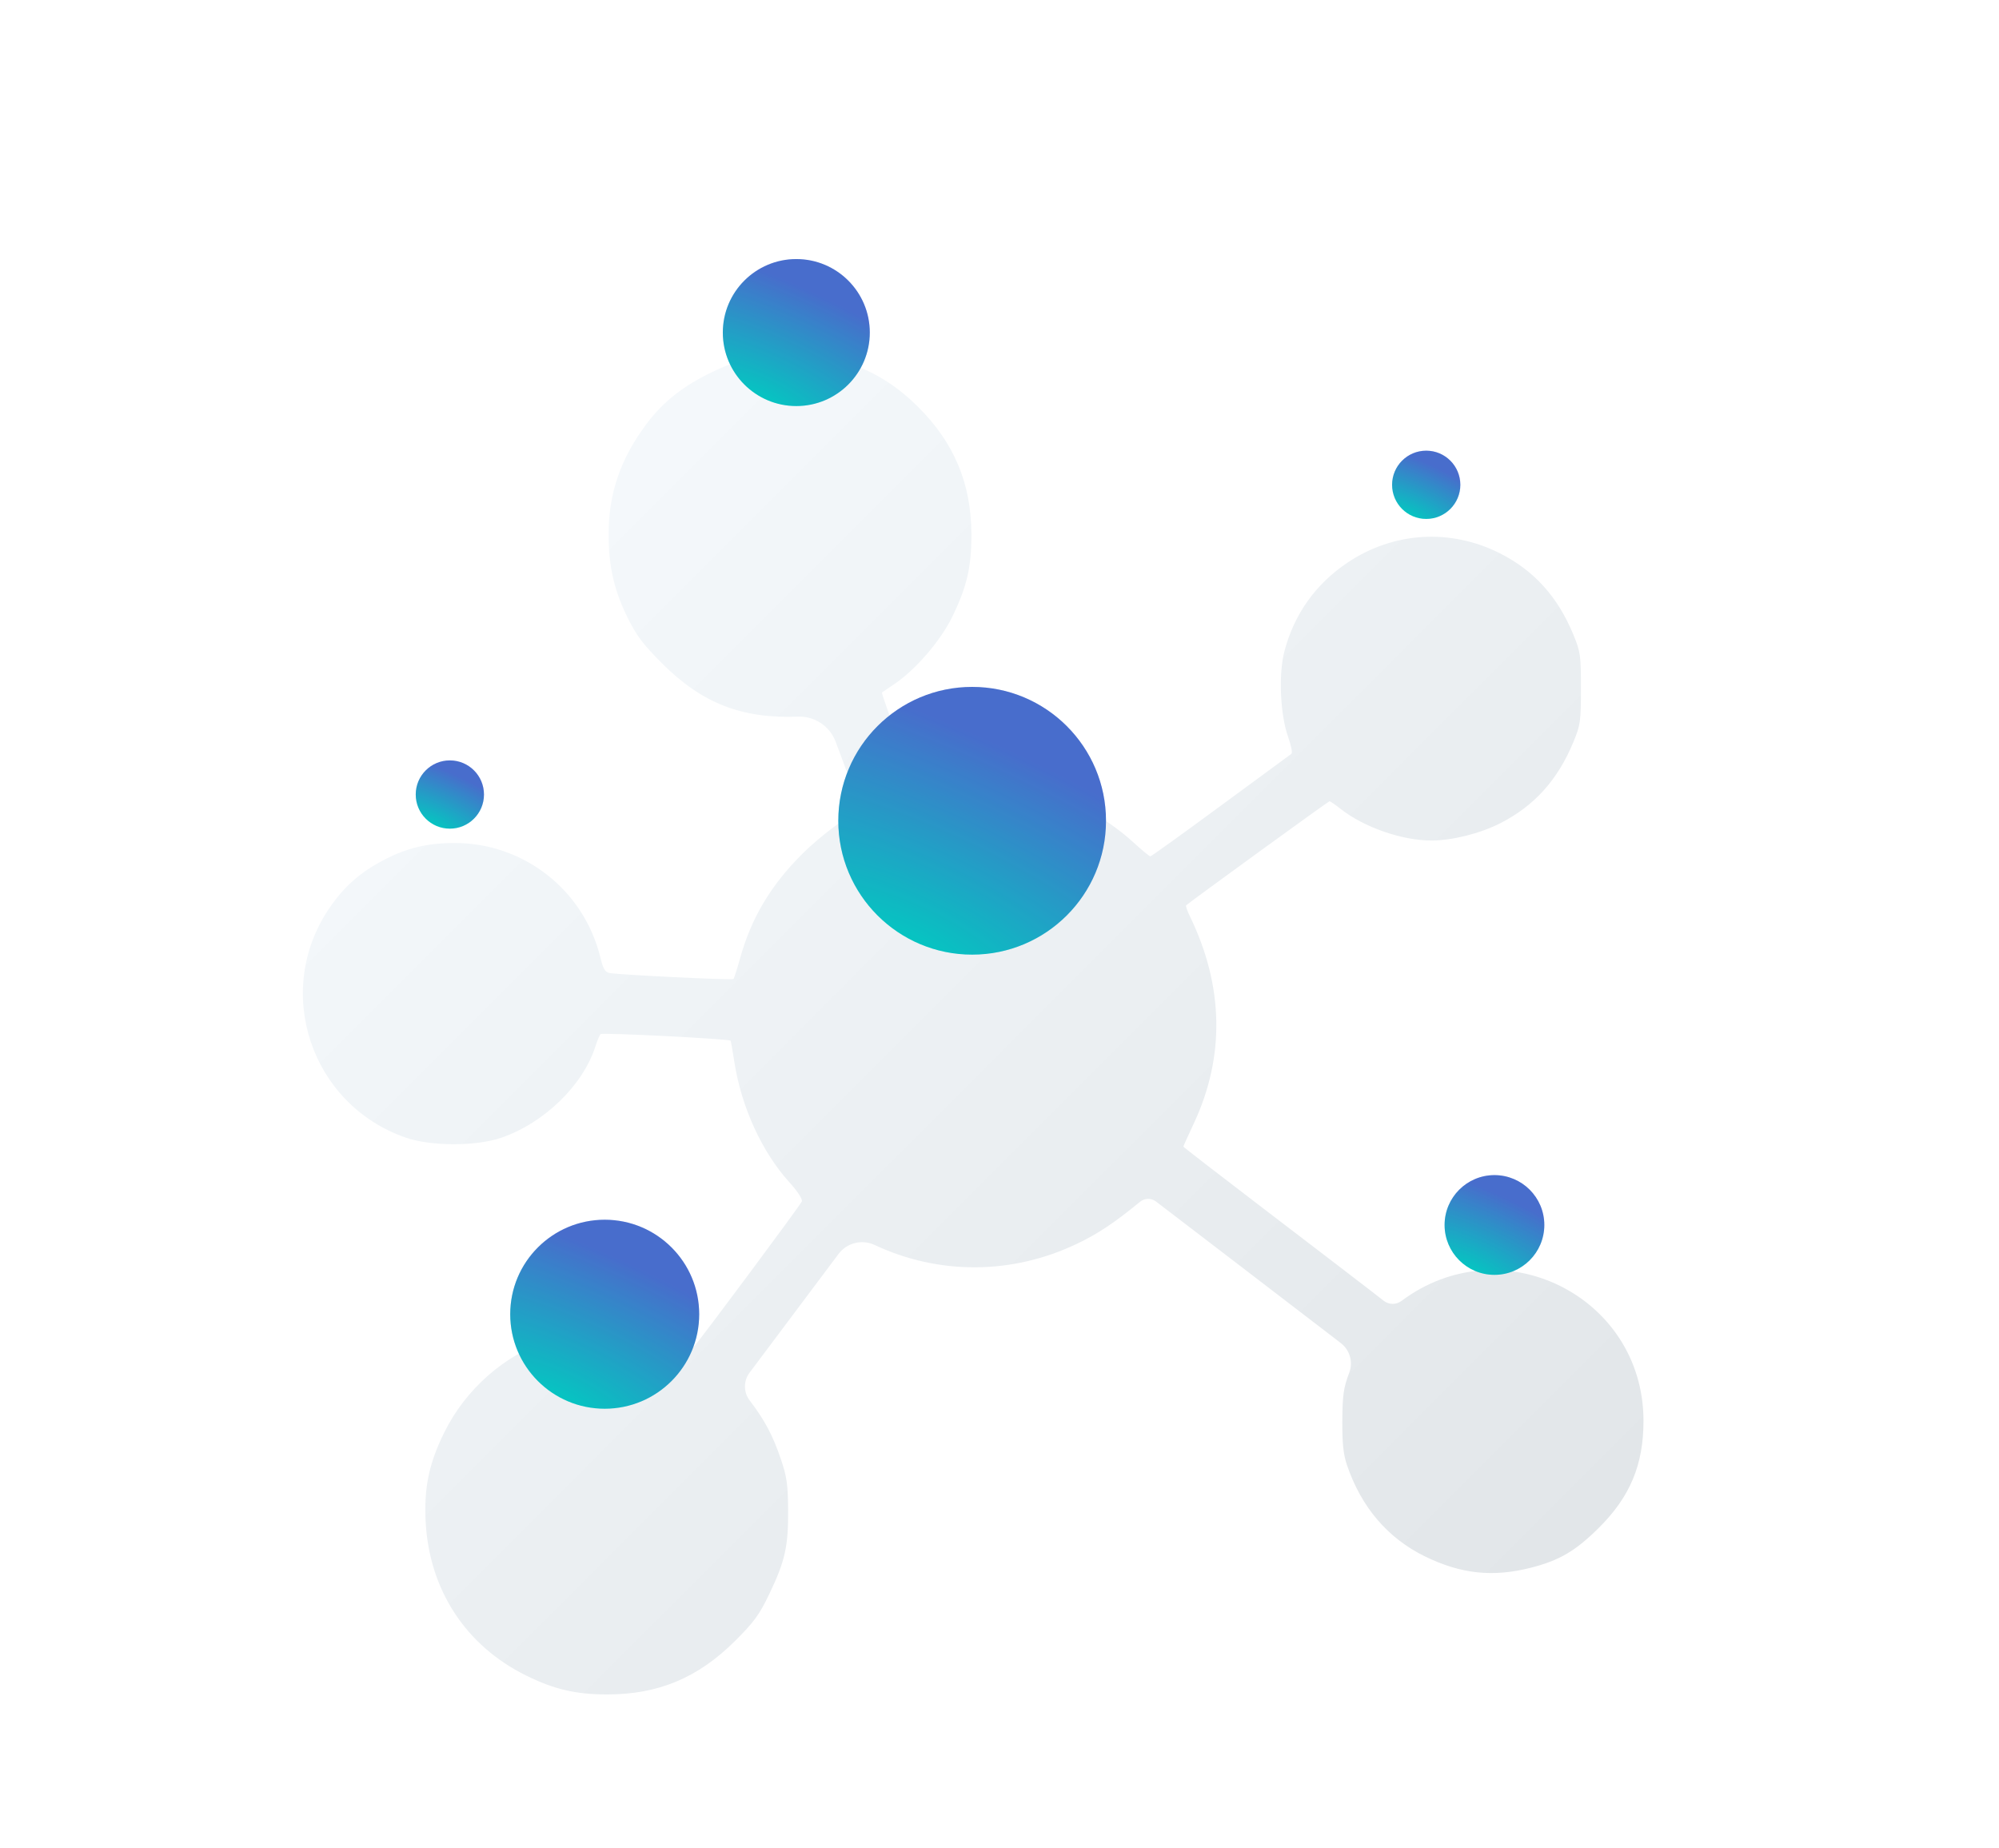 <svg width="198" height="183" viewBox="0 0 198 183" fill="none" xmlns="http://www.w3.org/2000/svg">
<g filter="url(#filter0_ddii_1182_1290)">
<path fill-rule="evenodd" clip-rule="evenodd" d="M76.655 15.059C73.611 15.566 72.589 15.865 70.546 16.845C67.672 18.224 65.697 19.779 64.065 21.951C61.463 25.413 60.274 28.868 60.282 32.946C60.288 36.099 60.823 38.454 62.146 41.141C63.034 42.945 63.689 43.814 65.594 45.72C69.522 49.648 73.472 51.193 79.033 50.977V50.977C80.686 50.913 82.193 51.916 82.772 53.465L83.553 55.556C84.516 58.133 85.198 60.277 85.07 60.32C84.141 60.63 81.133 62.907 79.495 64.541C76.325 67.702 74.411 70.917 73.288 74.971C73.002 76.003 72.715 76.9 72.65 76.965C72.521 77.094 61.273 76.547 60.368 76.368C59.939 76.282 59.734 75.943 59.484 74.899C57.87 68.172 51.892 63.471 44.98 63.494C42.279 63.503 40.246 63.999 37.944 65.213C35.639 66.428 34.068 67.825 32.625 69.941C27.021 78.16 30.777 89.421 40.21 92.68C42.705 93.542 47.173 93.542 49.668 92.68C53.906 91.216 57.742 87.491 58.973 83.644C59.153 83.082 59.382 82.533 59.481 82.423C59.636 82.253 72.23 82.891 72.37 83.076C72.397 83.113 72.566 84.078 72.745 85.222C73.439 89.653 75.471 94.094 78.168 97.074C78.999 97.992 79.508 98.771 79.423 98.993C79.284 99.356 69.374 112.689 68.725 113.386C68.457 113.675 67.986 113.587 65.964 112.869C63.654 112.049 63.343 112.004 60.017 112.012C56.907 112.02 56.267 112.101 54.394 112.726C49.966 114.204 46.119 117.59 44.007 121.868C42.489 124.944 41.988 127.344 42.162 130.716C42.508 137.446 46.125 142.991 52.088 145.935C54.914 147.33 57.005 147.819 60.147 147.821C65.202 147.822 69.121 146.186 72.789 142.54C74.69 140.65 75.212 139.934 76.209 137.853C77.764 134.604 78.089 133.148 78.063 129.546C78.045 127.006 77.935 126.245 77.331 124.477C76.53 122.131 75.755 120.676 74.249 118.694V118.694C73.636 117.886 73.633 116.77 74.241 115.959L78.847 109.813L83.055 104.198C83.885 103.09 85.379 102.717 86.632 103.305V103.305C93.014 106.295 100.251 106.254 106.665 103.191C108.759 102.191 110.378 101.114 112.92 99.028V99.028C113.377 98.654 114.032 98.642 114.501 99.002L122.019 104.752C126.594 108.251 131.232 111.805 132.325 112.65L132.817 113.031C133.705 113.717 134.04 114.902 133.644 115.952V115.952C133.074 117.458 132.973 118.159 132.957 120.708C132.943 122.985 133.054 124.038 133.425 125.127C134.841 129.29 137.473 132.363 141.161 134.162C144.715 135.895 147.882 136.231 151.633 135.271C154.449 134.551 156.028 133.629 158.314 131.371C161.459 128.265 162.796 125.074 162.787 120.695C162.763 108.347 148.734 101.416 138.813 108.85V108.85C138.291 109.241 137.572 109.234 137.057 108.835L135.824 107.876C134.665 106.977 130.003 103.407 125.464 99.943C120.924 96.479 117.21 93.608 117.21 93.564C117.21 93.52 117.674 92.492 118.241 91.281C121.35 84.648 121.217 77.655 117.849 70.733C117.589 70.198 117.427 69.718 117.488 69.665C118.063 69.173 131.582 59.356 131.686 59.356C131.761 59.356 132.249 59.691 132.77 60.102C135.098 61.936 138.851 63.246 141.776 63.246C143.826 63.246 146.555 62.566 148.553 61.559C151.946 59.848 154.284 57.264 155.838 53.506C156.542 51.806 156.591 51.456 156.591 48.177C156.591 44.898 156.542 44.548 155.838 42.848C154.284 39.09 151.946 36.506 148.553 34.795C143.658 32.326 138.035 32.67 133.479 35.718C130.31 37.838 128.174 40.843 127.213 44.538C126.628 46.784 126.804 50.786 127.583 52.969C127.886 53.818 128.036 54.578 127.918 54.659C127.8 54.74 124.645 57.058 120.906 59.81C117.168 62.563 114.034 64.815 113.941 64.815C113.849 64.815 113.113 64.211 112.307 63.472C107.506 59.076 100.617 56.797 94.309 57.517C92.964 57.671 91.622 57.863 91.328 57.943C90.844 58.076 90.627 57.644 89.031 53.373C88.061 50.779 87.308 48.626 87.356 48.589C87.404 48.552 87.974 48.163 88.622 47.725C90.7 46.322 93.154 43.468 94.31 41.111C95.776 38.12 96.234 36.131 96.216 32.839C96.188 27.883 94.505 23.868 90.975 20.339C88.706 18.069 86.287 16.611 83.417 15.784C81.494 15.23 77.926 14.848 76.655 15.059Z" fill="url(#paint0_linear_1182_1290)"/>
</g>
<circle cx="96.291" cy="81.291" r="13.258" fill="url(#paint1_radial_1182_1290)"/>
<circle cx="96.291" cy="81.291" r="13.258" fill="black" fill-opacity="0.2"/>
<circle cx="78.874" cy="32.938" r="7.279" fill="url(#paint2_radial_1182_1290)"/>
<circle cx="78.874" cy="32.938" r="7.279" fill="black" fill-opacity="0.2"/>
<circle cx="59.896" cy="130.165" r="9.359" fill="url(#paint3_radial_1182_1290)"/>
<circle cx="59.896" cy="130.165" r="9.359" fill="black" fill-opacity="0.2"/>
<circle cx="148.025" cy="121.326" r="4.939" fill="url(#paint4_radial_1182_1290)"/>
<circle cx="148.025" cy="121.326" r="4.939" fill="black" fill-opacity="0.2"/>
<circle cx="141.266" cy="48.016" r="3.38" fill="url(#paint5_radial_1182_1290)"/>
<circle cx="141.266" cy="48.016" r="3.38" fill="black" fill-opacity="0.2"/>
<circle cx="44.558" cy="78.692" r="3.38" fill="url(#paint6_radial_1182_1290)"/>
<circle cx="44.558" cy="78.692" r="3.38" fill="black" fill-opacity="0.2"/>
<defs>
<filter id="filter0_ddii_1182_1290" x="0" y="0" width="197.787" height="182.821" filterUnits="userSpaceOnUse" color-interpolation-filters="sRGB">
<feFlood flood-opacity="0" result="BackgroundImageFix"/>
<feColorMatrix in="SourceAlpha" type="matrix" values="0 0 0 0 0 0 0 0 0 0 0 0 0 0 0 0 0 0 127 0" result="hardAlpha"/>
<feOffset dx="10" dy="10"/>
<feGaussianBlur stdDeviation="12.5"/>
<feColorMatrix type="matrix" values="0 0 0 0 0.741 0 0 0 0 0.753 0 0 0 0 0.761 0 0 0 0.9 0"/>
<feBlend mode="normal" in2="BackgroundImageFix" result="effect1_dropShadow_1182_1290"/>
<feColorMatrix in="SourceAlpha" type="matrix" values="0 0 0 0 0 0 0 0 0 0 0 0 0 0 0 0 0 0 127 0" result="hardAlpha"/>
<feOffset dx="-10" dy="10"/>
<feGaussianBlur stdDeviation="10"/>
<feColorMatrix type="matrix" values="0 0 0 0 0.741 0 0 0 0 0.753 0 0 0 0 0.761 0 0 0 1 0"/>
<feBlend mode="normal" in2="effect1_dropShadow_1182_1290" result="effect2_dropShadow_1182_1290"/>
<feBlend mode="normal" in="SourceGraphic" in2="effect2_dropShadow_1182_1290" result="shape"/>
<feColorMatrix in="SourceAlpha" type="matrix" values="0 0 0 0 0 0 0 0 0 0 0 0 0 0 0 0 0 0 127 0" result="hardAlpha"/>
<feOffset dx="-1" dy="-1"/>
<feGaussianBlur stdDeviation="1"/>
<feComposite in2="hardAlpha" operator="arithmetic" k2="-1" k3="1"/>
<feColorMatrix type="matrix" values="0 0 0 0 0.741 0 0 0 0 0.753 0 0 0 0 0.761 0 0 0 0.5 0"/>
<feBlend mode="normal" in2="shape" result="effect3_innerShadow_1182_1290"/>
<feColorMatrix in="SourceAlpha" type="matrix" values="0 0 0 0 0 0 0 0 0 0 0 0 0 0 0 0 0 0 127 0" result="hardAlpha"/>
<feOffset dx="1" dy="1"/>
<feGaussianBlur stdDeviation="1"/>
<feComposite in2="hardAlpha" operator="arithmetic" k2="-1" k3="1"/>
<feColorMatrix type="matrix" values="0 0 0 0 1 0 0 0 0 1 0 0 0 0 1 0 0 0 0.3 0"/>
<feBlend mode="normal" in2="effect3_innerShadow_1182_1290" result="effect4_innerShadow_1182_1290"/>
</filter>
<linearGradient id="paint0_linear_1182_1290" x1="30" y1="15" x2="162.821" y2="147.788" gradientUnits="userSpaceOnUse">
<stop stop-color="#F8FCFF"/>
<stop offset="1" stop-color="#E0E4E7"/>
</linearGradient>
<radialGradient id="paint1_radial_1182_1290" cx="0" cy="0" r="1" gradientUnits="userSpaceOnUse" gradientTransform="translate(88.926 94.55) rotate(-65.48) scale(23.073 60.861)">
<stop stop-color="#00FFF0"/>
<stop offset="1" stop-color="#5A88FF"/>
</radialGradient>
<radialGradient id="paint2_radial_1182_1290" cx="0" cy="0" r="1" gradientUnits="userSpaceOnUse" gradientTransform="translate(74.83 40.217) rotate(-65.48) scale(12.668 33.414)">
<stop stop-color="#00FFF0"/>
<stop offset="1" stop-color="#5A88FF"/>
</radialGradient>
<radialGradient id="paint3_radial_1182_1290" cx="0" cy="0" r="1" gradientUnits="userSpaceOnUse" gradientTransform="translate(54.697 139.524) rotate(-65.48) scale(16.287 42.961)">
<stop stop-color="#00FFF0"/>
<stop offset="1" stop-color="#5A88FF"/>
</radialGradient>
<radialGradient id="paint4_radial_1182_1290" cx="0" cy="0" r="1" gradientUnits="userSpaceOnUse" gradientTransform="translate(145.281 126.266) rotate(-65.48) scale(8.596 22.674)">
<stop stop-color="#00FFF0"/>
<stop offset="1" stop-color="#5A88FF"/>
</radialGradient>
<radialGradient id="paint5_radial_1182_1290" cx="0" cy="0" r="1" gradientUnits="userSpaceOnUse" gradientTransform="translate(139.388 51.395) rotate(-65.48) scale(5.881 15.514)">
<stop stop-color="#00FFF0"/>
<stop offset="1" stop-color="#5A88FF"/>
</radialGradient>
<radialGradient id="paint6_radial_1182_1290" cx="0" cy="0" r="1" gradientUnits="userSpaceOnUse" gradientTransform="translate(42.681 82.071) rotate(-65.48) scale(5.881 15.514)">
<stop stop-color="#00FFF0"/>
<stop offset="1" stop-color="#5A88FF"/>
</radialGradient>
</defs>
</svg>
